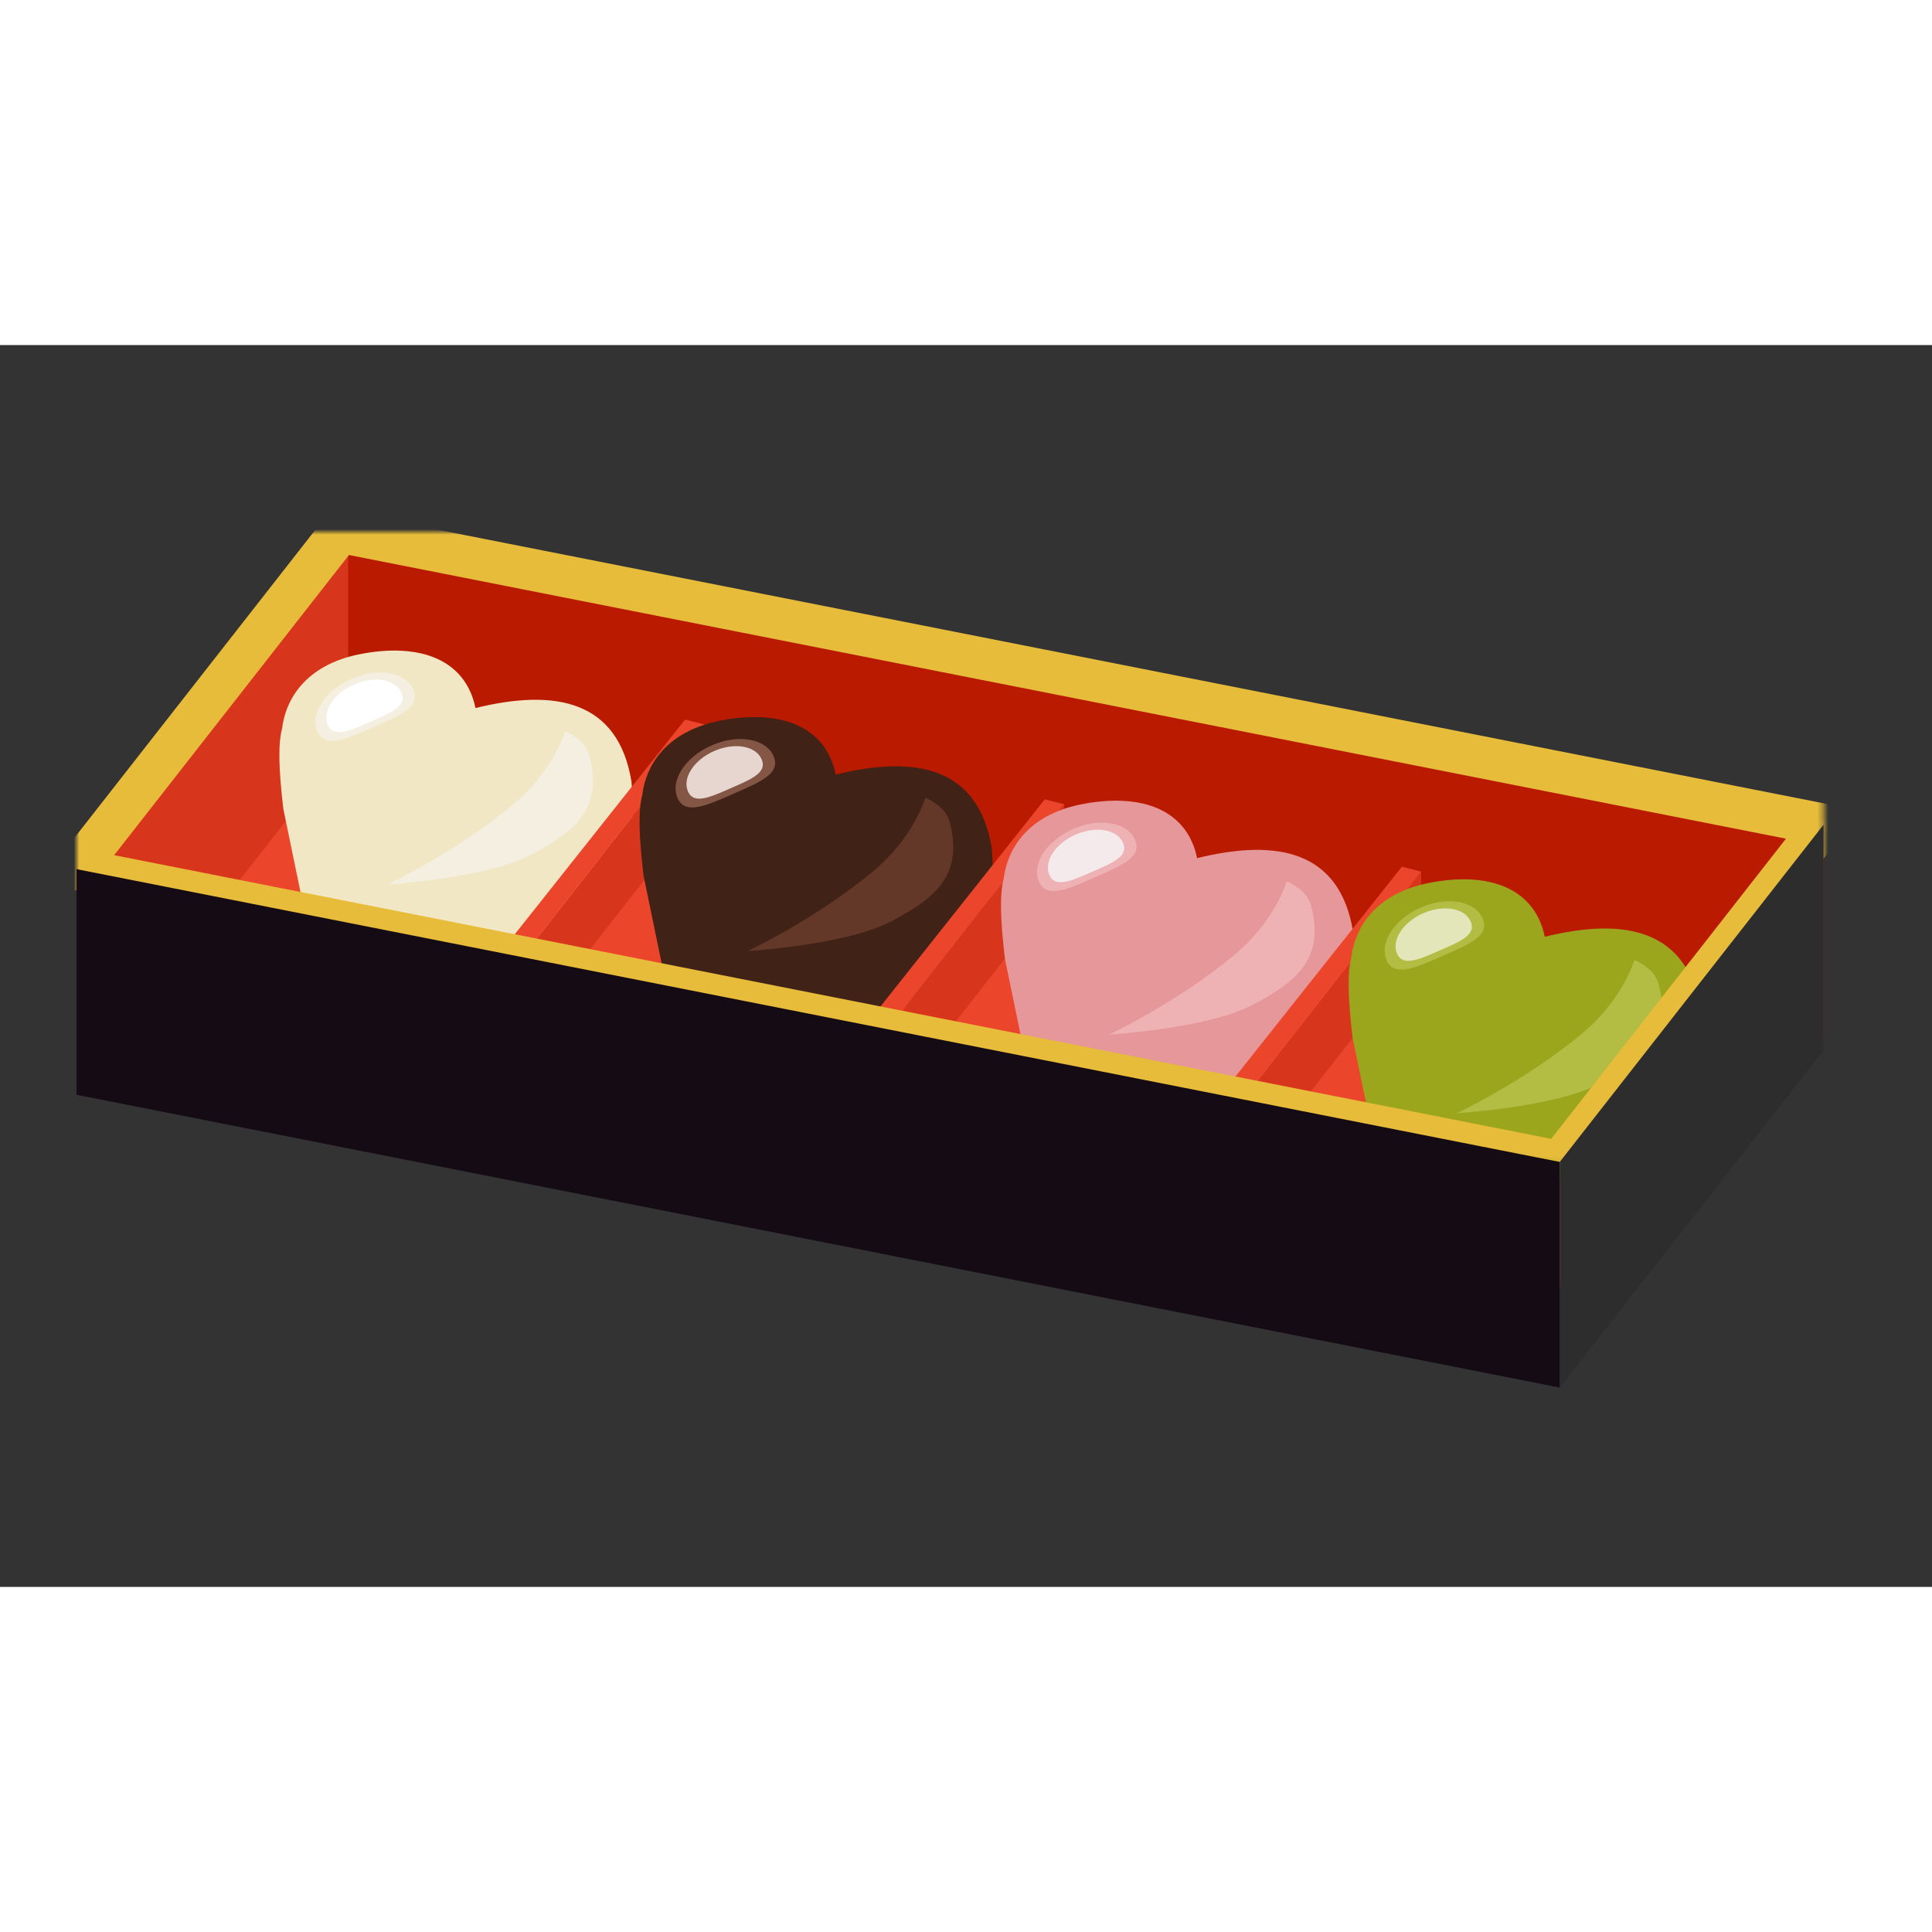 <?xml version="1.0" encoding="UTF-8"?>
<!DOCTYPE svg PUBLIC "-//W3C//DTD SVG 1.1//EN" "http://www.w3.org/Graphics/SVG/1.1/DTD/svg11.dtd">
<!-- Created by kotohokisha (https://kotohokisha.com/) -->
<svg stroke-miterlimit="10" style="fill-rule:nonzero;clip-rule:evenodd;stroke-linecap:round;stroke-linejoin:round;" version="1.1" viewBox="0 0 354.589 227.924" width="500px" height="500px" xml:space="preserve" xmlns="http://www.w3.org/2000/svg" xmlns:xlink="http://www.w3.org/1999/xlink">
<rect x="0" y="0" width="354.589" height="227.924" fill="#333333" stroke="none"/>
<defs>
<path d="M62.468 37.733L62.468 73.722L334.688 127.459L334.688 91.469L62.468 37.733Z" id="Fill"/>
<path d="M63.904 36.741L15.486 98.637L15.486 134.626L63.904 72.731L63.904 36.741Z" id="Fill_2"/>
<path d="M129.277 69.585L80.859 131.481L80.859 145.989L129.277 84.093L129.277 69.585Z" id="Fill_3"/>
<path d="M195.298 84.219L146.88 146.115L146.88 160.624L195.298 98.728L195.298 84.219Z" id="Fill_4"/>
<path d="M260.834 96.587L212.416 158.483L212.416 172.991L260.834 111.095L260.834 96.587Z" id="Fill_5"/>
<path d="M14.05 96.187L62.468 34.291L334.688 88.027L286.27 149.923L14.05 96.187Z" id="Fill_6"/>
<path d="M14.05 96.187L14.05 137.599L286.27 191.336L286.27 149.923L14.05 96.187Z" id="Fill_7"/>
<path d="M334.688 88.027L286.27 149.923L286.27 191.336L334.688 129.44L334.688 88.027Z" id="Fill_8"/>
</defs>
<g id="layer-1">
<path d="M62.468 57.009L334.688 110.745L286.27 172.641L14.05 118.905L62.468 57.009Z" fill="#eb462b" fill-rule="nonzero" opacity="1" stroke="none"/>
<g opacity="1">
<use fill="#ba1a00" fill-rule="nonzero" stroke="none" xlink:href="#Fill"/>
<mask height="89.726" id="StrokeMask" maskUnits="userSpaceOnUse" width="272.22" x="62.468" y="37.733">
<rect fill="#000000" height="89.726" stroke="none" width="272.22" x="62.468" y="37.733"/>
<use fill="#ffffff" fill-rule="evenodd" stroke="none" xlink:href="#Fill"/>
</mask>
<use fill="none" mask="url(#StrokeMask)" stroke="#ca9434" stroke-linecap="butt" stroke-linejoin="round" stroke-opacity="0" stroke-width="7.707" xlink:href="#Fill"/>
</g>
<g opacity="1">
<use fill="#d8361c" fill-rule="nonzero" stroke="none" xlink:href="#Fill_2"/>
<mask height="97.885" id="StrokeMask_2" maskUnits="userSpaceOnUse" width="48.418" x="15.486" y="36.741">
<rect fill="#000000" height="97.885" stroke="none" width="48.418" x="15.486" y="36.741"/>
<use fill="#ffffff" fill-rule="evenodd" stroke="none" xlink:href="#Fill_2"/>
</mask>
<use fill="none" mask="url(#StrokeMask_2)" stroke="#ca9434" stroke-linecap="butt" stroke-linejoin="round" stroke-opacity="0" stroke-width="7.707" xlink:href="#Fill_2"/>
</g>
<g opacity="1">
<path d="M73.573 56.096C71.181 55.984 68.558 56.214 65.772 56.789C57.163 58.566 52.575 63.921 51.77 70.405C51.052 73.085 51.101 77.561 52.01 85.167L58.731 117.732L99.084 109.411C109.898 107.179 115.397 98.66 115.833 89.768C115.847 89.496 115.896 89.227 115.9 88.954C115.9 88.931 115.9 88.911 115.9 88.888C115.9 88.874 115.9 88.862 115.9 88.848C116.149 86.516 116.189 83.734 115.9 80.14C113.469 65.206 101.935 63.004 87.269 66.618C85.876 59.872 80.75 56.43 73.573 56.096Z" fill="#f1e7c5" fill-rule="nonzero" opacity="1" stroke="none"/>
<path d="M58.254 70.941C56.844 67.73 59.642 63.398 64.502 61.264C69.363 59.13 74.446 60.002 75.855 63.213C77.265 66.423 73.439 67.972 68.579 70.106C63.718 72.24 59.663 74.151 58.254 70.941Z" fill="#f4efe0" fill-rule="nonzero" opacity="1" stroke="#d2b8ae" stroke-linecap="butt" stroke-linejoin="round" stroke-opacity="0" stroke-width="3.364"/>
<path d="M60.163 69.726C59.082 67.262 61.228 63.938 64.958 62.301C68.687 60.664 72.587 61.333 73.668 63.797C74.75 66.26 71.815 67.448 68.085 69.085C64.356 70.722 61.245 72.189 60.163 69.726Z" fill="#ffffff" fill-rule="nonzero" opacity="1" stroke="#d2b8ae" stroke-linecap="butt" stroke-linejoin="round" stroke-opacity="0" stroke-width="2.581"/>
<path d="M71.127 98.992C71.127 98.992 83.547 93.177 94.113 84.377C101.706 78.053 103.711 70.863 103.711 70.863C103.711 70.863 107.357 72.345 108.116 75.126C110.836 85.09 105.506 89.349 97.286 93.629C89.065 97.908 71.127 98.992 71.127 98.992Z" fill="#f4efe0" fill-rule="nonzero" opacity="1" stroke="#d2b8ae" stroke-linecap="butt" stroke-linejoin="round" stroke-opacity="0" stroke-width="3.089"/>
</g>
<g opacity="1">
<g opacity="1">
<use fill="#d8361c" fill-rule="nonzero" stroke="none" xlink:href="#Fill_3"/>
<mask height="76.404" id="StrokeMask_3" maskUnits="userSpaceOnUse" width="48.418" x="80.859" y="69.585">
<rect fill="#000000" height="76.404" stroke="none" width="48.418" x="80.859" y="69.585"/>
<use fill="#ffffff" fill-rule="evenodd" stroke="none" xlink:href="#Fill_3"/>
</mask>
<use fill="none" mask="url(#StrokeMask_3)" stroke="#ca9434" stroke-linecap="butt" stroke-linejoin="round" stroke-opacity="0" stroke-width="7.707" xlink:href="#Fill_3"/>
</g>
<path d="M125.73 68.74L77.822 129.138L80.854 131.514L129.277 69.626L125.73 68.74Z" fill="#eb462b" fill-rule="nonzero" opacity="1" stroke="none"/>
</g>
<g opacity="1">
<path d="M139.684 68.303C137.291 68.192 134.668 68.422 131.881 68.997C123.27 70.774 118.681 76.13 117.875 82.616C117.157 85.297 117.207 89.773 118.115 97.382L124.838 129.956L165.202 121.632C176.018 119.4 181.519 110.879 181.955 101.984C181.969 101.712 182.018 101.443 182.022 101.17C182.022 101.147 182.022 101.127 182.022 101.104C182.022 101.09 182.022 101.077 182.022 101.064C182.271 98.732 182.311 95.949 182.022 92.353C179.591 77.415 168.053 75.213 153.383 78.828C151.991 72.08 146.863 68.637 139.684 68.303Z" fill="#402217" fill-rule="nonzero" opacity="1" stroke="none"/>
<path d="M124.361 83.152C122.951 79.941 125.749 75.607 130.611 73.472C135.473 71.338 140.557 72.211 141.967 75.422C143.377 78.633 139.55 80.182 134.688 82.317C129.827 84.451 125.771 86.363 124.361 83.152Z" fill="#845645" fill-rule="nonzero" opacity="1" stroke="#d2b8ae" stroke-linecap="butt" stroke-linejoin="round" stroke-opacity="0" stroke-width="3.364"/>
<path d="M126.271 81.937C125.189 79.473 127.336 76.148 131.067 74.51C134.797 72.872 138.698 73.542 139.78 76.006C140.861 78.47 137.925 79.658 134.195 81.296C130.465 82.933 127.353 84.401 126.271 81.937Z" fill="#e7d6d0" fill-rule="nonzero" opacity="1" stroke="#d2b8ae" stroke-linecap="butt" stroke-linejoin="round" stroke-opacity="0" stroke-width="2.581"/>
<path d="M137.237 111.211C137.237 111.211 149.661 105.394 160.229 96.592C167.824 90.266 169.829 83.075 169.829 83.075C169.829 83.075 173.477 84.557 174.236 87.339C176.957 97.305 171.625 101.565 163.403 105.846C155.18 110.126 137.237 111.211 137.237 111.211Z" fill="#643828" fill-rule="nonzero" opacity="1" stroke="#d2b8ae" stroke-linecap="butt" stroke-linejoin="round" stroke-opacity="0" stroke-width="3.09"/>
</g>
<g opacity="1">
<g opacity="1">
<use fill="#d8361c" fill-rule="nonzero" stroke="none" xlink:href="#Fill_4"/>
<mask height="76.404" id="StrokeMask_4" maskUnits="userSpaceOnUse" width="48.418" x="146.88" y="84.219">
<rect fill="#000000" height="76.404" stroke="none" width="48.418" x="146.88" y="84.219"/>
<use fill="#ffffff" fill-rule="evenodd" stroke="none" xlink:href="#Fill_4"/>
</mask>
<use fill="none" mask="url(#StrokeMask_4)" stroke="#ca9434" stroke-linecap="butt" stroke-linejoin="round" stroke-opacity="0" stroke-width="7.707" xlink:href="#Fill_4"/>
</g>
<path d="M191.75 83.375L143.842 143.773L146.874 146.149L195.298 84.261L191.75 83.375Z" fill="#eb462b" fill-rule="nonzero" opacity="1" stroke="none"/>
</g>
<g opacity="1">
<path d="M206.015 83.645C203.623 83.534 201 83.763 198.214 84.338C189.605 86.115 185.017 91.47 184.211 97.954C183.493 100.634 183.543 105.11 184.451 112.716L191.172 145.282L231.526 136.96C242.339 134.728 247.839 126.21 248.275 117.317C248.288 117.045 248.338 116.776 248.342 116.504C248.342 116.48 248.342 116.46 248.342 116.437C248.342 116.423 248.342 116.411 248.342 116.397C248.591 114.066 248.63 111.283 248.342 107.689C245.911 92.755 234.377 90.553 219.71 94.167C218.318 87.421 213.192 83.979 206.015 83.645Z" fill="#e59799" fill-rule="nonzero" opacity="1" stroke="none"/>
<path d="M190.695 98.49C189.286 95.279 192.083 90.947 196.944 88.813C201.805 86.679 206.887 87.552 208.297 90.762C209.706 93.973 205.881 95.521 201.02 97.655C196.16 99.789 192.105 101.7 190.695 98.49Z" fill="#efb2b4" fill-rule="nonzero" opacity="1" stroke="#d2b8ae" stroke-linecap="butt" stroke-linejoin="round" stroke-opacity="0" stroke-width="3.364"/>
<path d="M192.605 97.275C191.523 94.812 193.67 91.487 197.399 89.85C201.129 88.213 205.029 88.882 206.11 91.346C207.192 93.809 204.256 94.997 200.527 96.634C196.798 98.272 193.686 99.738 192.605 97.275Z" fill="#f4eaeb" fill-rule="nonzero" opacity="1" stroke="#d2b8ae" stroke-linecap="butt" stroke-linejoin="round" stroke-opacity="0" stroke-width="2.581"/>
<path d="M203.569 126.542C203.569 126.542 215.989 120.726 226.554 111.926C234.148 105.602 236.152 98.412 236.152 98.412C236.152 98.412 239.799 99.895 240.558 102.676C243.278 112.639 237.948 116.898 229.727 121.178C221.507 125.457 203.569 126.542 203.569 126.542Z" fill="#efb2b4" fill-rule="nonzero" opacity="1" stroke="#d2b8ae" stroke-linecap="butt" stroke-linejoin="round" stroke-opacity="0" stroke-width="3.089"/>
</g>
<g opacity="1">
<g opacity="1">
<use fill="#d8361c" fill-rule="nonzero" stroke="none" xlink:href="#Fill_5"/>
<mask height="76.404" id="StrokeMask_5" maskUnits="userSpaceOnUse" width="48.418" x="212.416" y="96.587">
<rect fill="#000000" height="76.404" stroke="none" width="48.418" x="212.416" y="96.587"/>
<use fill="#ffffff" fill-rule="evenodd" stroke="none" xlink:href="#Fill_5"/>
</mask>
<use fill="none" mask="url(#StrokeMask_5)" stroke="#ca9434" stroke-linecap="butt" stroke-linejoin="round" stroke-opacity="0" stroke-width="7.707" xlink:href="#Fill_5"/>
</g>
<path d="M257.287 95.743L209.379 156.141L212.411 158.517L260.834 96.629L257.287 95.743Z" fill="#eb462b" fill-rule="nonzero" opacity="1" stroke="none"/>
</g>
<g opacity="1">
<path d="M269.818 98.078C267.426 97.967 264.803 98.196 262.017 98.771C253.408 100.548 248.82 105.903 248.014 112.387C247.297 115.067 247.346 119.543 248.254 127.149L254.976 159.715L295.329 151.393C306.142 149.161 311.642 140.643 312.078 131.75C312.091 131.478 312.141 131.209 312.145 130.937C312.145 130.913 312.145 130.893 312.145 130.87C312.145 130.856 312.145 130.844 312.145 130.83C312.394 128.498 312.433 125.716 312.145 122.122C309.714 107.188 298.18 104.986 283.514 108.6C282.121 101.854 276.995 98.412 269.818 98.078Z" fill="#9ba61c" fill-rule="nonzero" opacity="1" stroke="none"/>
<path d="M254.498 112.923C253.089 109.712 255.886 105.38 260.747 103.246C265.608 101.112 270.69 101.985 272.1 105.195C273.51 108.406 269.684 109.954 264.823 112.088C259.963 114.222 255.908 116.133 254.498 112.923Z" fill="#b3bc43" fill-rule="nonzero" opacity="1" stroke="#d2b8ae" stroke-linecap="butt" stroke-linejoin="round" stroke-opacity="0" stroke-width="3.364"/>
<path d="M256.408 111.708C255.327 109.245 257.473 105.92 261.202 104.283C264.932 102.646 268.832 103.315 269.913 105.779C270.995 108.242 268.059 109.43 264.33 111.067C260.601 112.704 257.489 114.171 256.408 111.708Z" fill="#e2e6b9" fill-rule="nonzero" opacity="1" stroke="#d2b8ae" stroke-linecap="butt" stroke-linejoin="round" stroke-opacity="0" stroke-width="2.581"/>
<path d="M267.372 140.974C267.372 140.974 279.792 135.159 290.357 126.359C297.951 120.035 299.955 112.845 299.955 112.845C299.955 112.845 303.602 114.328 304.361 117.109C307.081 127.072 301.751 131.331 293.53 135.611C285.31 139.89 267.372 140.974 267.372 140.974Z" fill="#b3bc43" fill-rule="nonzero" opacity="1" stroke="#d2b8ae" stroke-linecap="butt" stroke-linejoin="round" stroke-opacity="0" stroke-width="3.089"/>
</g>
<g opacity="1">
<mask height="115.632" id="StrokeMask_6" maskUnits="userSpaceOnUse" width="320.638" x="14.05" y="34.291">
<rect fill="#000000" height="115.632" stroke="none" width="320.638" x="14.05" y="34.291"/>
<use fill="#ffffff" fill-rule="evenodd" stroke="none" xlink:href="#Fill_6"/>
</mask>
<use fill="none" mask="url(#StrokeMask_6)" stroke="#e7bc3a" stroke-linecap="butt" stroke-linejoin="round" stroke-width="7.707" xlink:href="#Fill_6"/>
</g>
<g opacity="1">
<use fill="#150b14" fill-rule="nonzero" stroke="none" xlink:href="#Fill_7"/>
<mask height="95.149" id="StrokeMask_7" maskUnits="userSpaceOnUse" width="272.22" x="14.05" y="96.187">
<rect fill="#000000" height="95.149" stroke="none" width="272.22" x="14.05" y="96.187"/>
<use fill="#ffffff" fill-rule="evenodd" stroke="none" xlink:href="#Fill_7"/>
</mask>
<use fill="none" mask="url(#StrokeMask_7)" stroke="#ca9434" stroke-linecap="butt" stroke-linejoin="round" stroke-opacity="0" stroke-width="7.707" xlink:href="#Fill_7"/>
</g>
<g opacity="1">
<use fill="#2d2d2d" fill-rule="nonzero" stroke="none" xlink:href="#Fill_8"/>
<mask height="103.309" id="StrokeMask_8" maskUnits="userSpaceOnUse" width="48.418" x="286.27" y="88.027">
<rect fill="#000000" height="103.309" stroke="none" width="48.418" x="286.27" y="88.027"/>
<use fill="#ffffff" fill-rule="evenodd" stroke="none" xlink:href="#Fill_8"/>
</mask>
<use fill="none" mask="url(#StrokeMask_8)" stroke="#ca9434" stroke-linecap="butt" stroke-linejoin="round" stroke-opacity="0" stroke-width="7.707" xlink:href="#Fill_8"/>
</g>
</g>
</svg>

